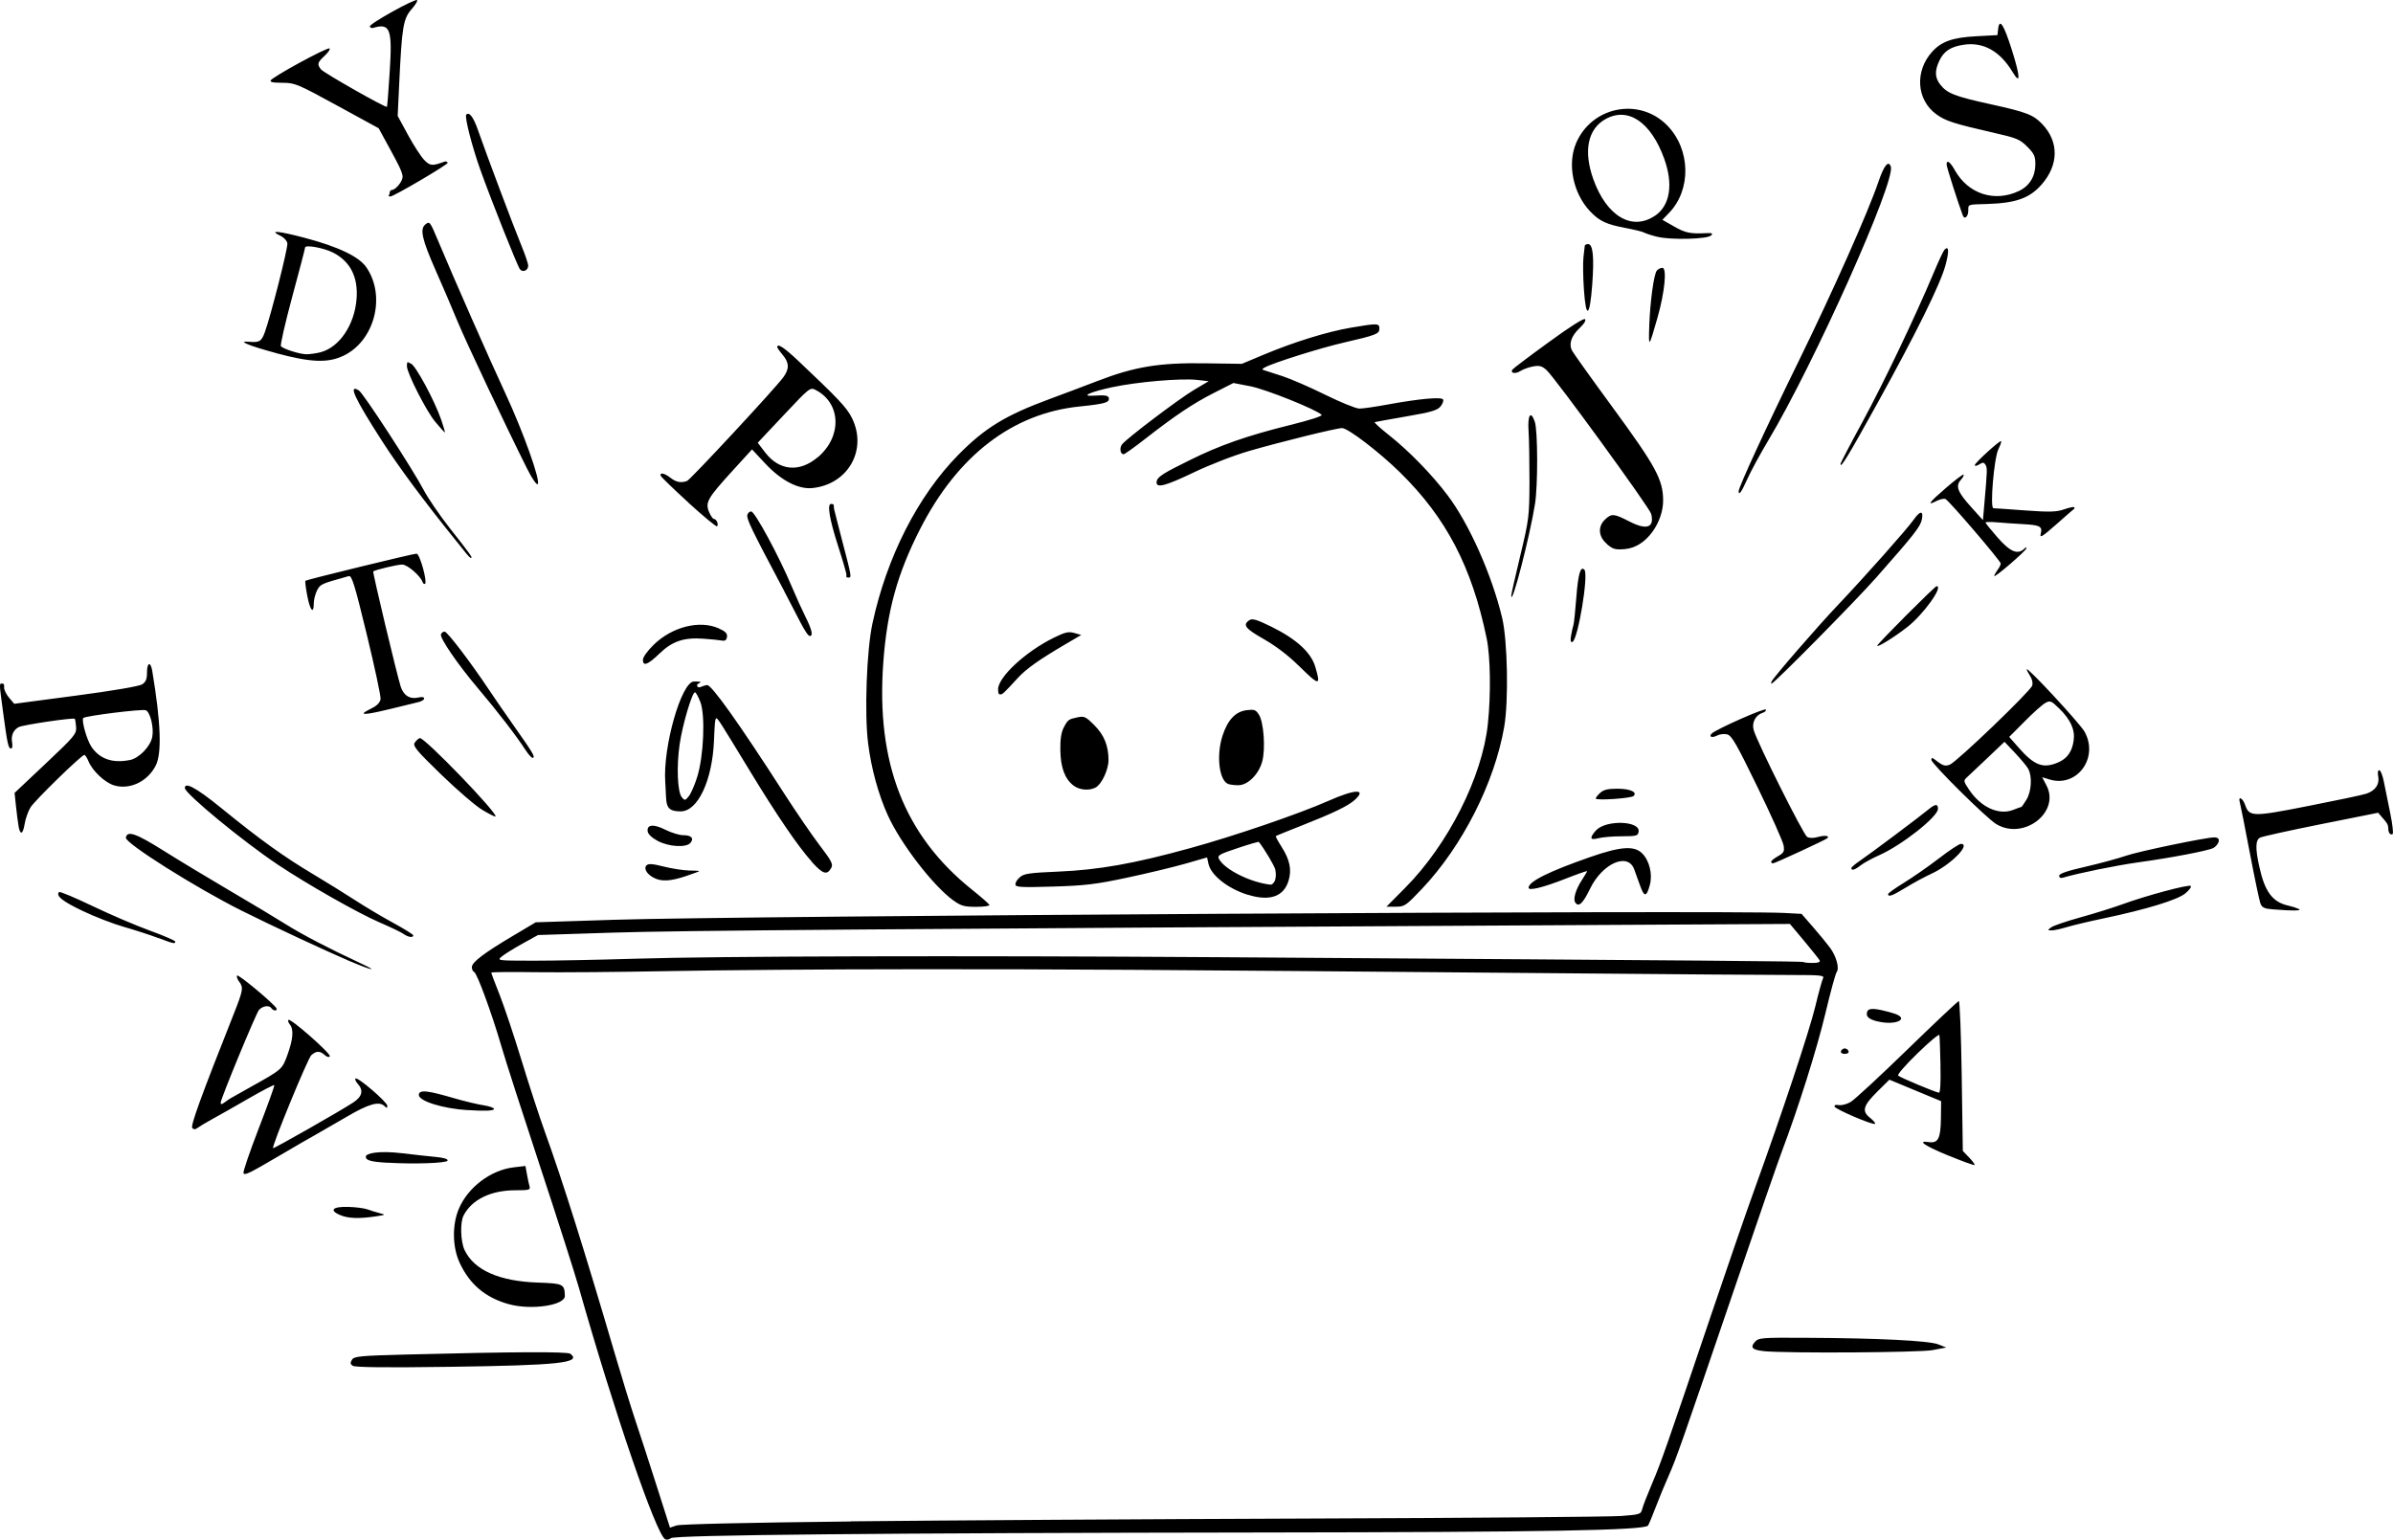 <?xml version="1.0" encoding="UTF-8"?>
<svg xmlns="http://www.w3.org/2000/svg" id="Calque_1" data-name="Calque 1" version="1.1" viewBox="0 0 3496.7 2250">
  <defs>
    <style>
      .cls-1 {
        fill: #000;
        stroke-width: 0px;
      }
    </style>
  </defs>
  <path class="cls-1" d="M971.9,2249.4c-13.5-8.4-74.6-186.5-126-367.6-6.2-21.7-31.7-101.5-56.7-177.2-25-75.7-50.5-154.8-56.6-175.8-14.3-49-35.7-107-39.8-108.4-1.8-.6-3.3-3.8-3.3-7.1,0-7.2,17.8-20.7,61.7-46.7l31.6-18.8,115.5-3.7c180.6-5.8,1624.6-14.2,1708-10l26.2,1.4,16.7,19.2c9.2,10.6,20.4,24.2,24.9,30.3,9.3,12.7,14,30.1,9.6,35.7-1.6,2.1-9,29-16.3,59.8-12.4,52.1-39.7,138.7-63.6,201.9-5.6,14.8-36.2,103.1-67.9,196.2-80.9,237.1-86,251.7-97.8,278.4-5.8,13.1-14.3,33.7-18.9,45.9-4.6,12.2-9.6,24-11,26.4-4.5,7.1-150,9.7-563.6,10.2-552.8.7-858.7,3.6-864.3,8.3-2.5,2.1-6.2,2.8-8.3,1.5h0ZM1243.2,2223.2c134.9-1.4,436.7-3.3,670.8-4.1,234.1-.8,438.7-2.5,454.6-3.7,27.8-2.1,29.1-2.5,31.1-10.4,1.1-4.5,7.6-21.2,14.4-37.1,13.2-31,21.5-54.7,86.8-248,23.2-68.7,51.7-151.3,63.4-183.5,39.6-109.4,79.5-229.3,88.3-265.8,4.8-20,9.9-38.5,11.3-41.1,2.2-4.1-3.6-4.7-43.8-4.7s-170.2-1.1-321.6-2.4c-640.1-5.5-751.4-6.2-965.1-6-123.6,0-283.8,1.3-356,2.7-72.2,1.4-160.1,2.1-195.4,1.6-35.2-.5-64.1-.3-64.1.7s5.5,15.7,12.3,32.7c6.7,17,21.1,60.1,32,95.8,10.9,35.7,26.2,82.7,34.1,104.4,25.7,71.1,57.8,173.1,102.2,324.3,10.2,34.8,23.4,77.5,29.2,94.9,5.9,17.4,19.8,60.3,31,95.3l20.3,63.6,9.5-3.2c5.7-1.9,107.3-4.2,254.7-5.8h0ZM2658.8,1403.2c-1.3-2.2-11.6-15-22.8-28.5l-20.5-24.5-275.5,1.5c-1054.4,5.8-1348.6,8.1-1444.7,11.2l-109.1,3.5-22.8,12.6c-12.5,6.9-26,15.3-30.1,18.7-7.3,6.1-7.2,6.1,46.4,6.2,29.6,0,96.5-1.3,148.7-2.9,122.1-3.8,473.6-4.7,852.8-2.2,744.8,5,852.9,5.9,854.1,7.1.7.7,6.8,1.3,13.6,1.3s11.7-1,9.9-4h0ZM515.5,1996c-3.7-2.5-4-4.6-1.2-8.9,3.1-5.1,11.4-5.9,80.7-7.7q232-6,238.4-1.1c17.3,13.3-16.6,16.9-177,19.1-92.7,1.3-137.6.8-140.8-1.5h0ZM2577,1974.4c-16.5-1.6-20-5.4-12.7-13.4,5.5-6.1,9.3-6.4,75.7-6,104.7.5,178.7,4.2,192.3,9.6l11.6,4.6-20.2,3.8c-19,3.6-213.6,4.8-246.6,1.5h0ZM743.3,1905.8c-34.1-9.5-57.4-29.2-71.9-61-10.4-22.8-10.8-55.3-.9-78.4,13.4-31.5,46.6-56.5,80.1-60.5l17.2-2,2.2,12.2c1.2,6.7,2.9,14.7,3.8,17.8,1.5,4.9-.9,5.5-20.6,5.5-36,0-63.9,13.6-75.9,37-5.2,10.2-4.3,38,1.6,50.5,13.9,29.2,50.6,45.5,107.1,47.4,37.1,1.3,38.8,2.1,39.4,19.3.4,14-49.1,21.4-82.1,12.2h0ZM497,1775.7c-16.5-7.2-11-12.7,12.1-12,10.9.3,23.6,2,28.1,3.7,4.6,1.7,12.6,4.2,17.8,5.5,9,2.2,8.6,2.5-6.3,4.7-24.7,3.6-40.2,3-51.7-2h0ZM355.8,1714.3c-1-1.6,9-30.9,22.2-65.1,13.2-34.2,23.5-62.7,22.8-63.5-.7-.7-17.6,8.1-37.4,19.5-19.9,11.5-44,25.2-53.6,30.4-9.6,5.3-19.2,11.1-21.5,12.9-2.8,2.2-5.2,2.2-7.3,0-3-3,12.5-45.6,60.6-166.9,13.7-34.7,14.4-38.5,7.7-47.3-2.5-3.3-3.8-7.2-2.9-8.7,1.6-2.6,55.6,42.5,57.7,48.2,1.5,3.9-4.9,3.6-7.4-.3-3.1-5-12.8-3.7-18.3,2.4-4.2,4.7-56,130.1-56,135.6s6.8-2.1,15-6.8c8.3-4.7,20.7-11.7,27.7-15.6,47.7-26.6,47.2-26.2,55.2-48.4,8.1-22.6,9.1-36.6,3.1-43.8-2.1-2.5-3-5.5-1.9-6.5,2.9-2.9,62.6,49.6,60.4,53.2-1.1,1.8-4.1,1.1-7.4-1.8-7-6.4-12.5-6.3-19.7.3-5.1,4.6-58.1,133.5-55.8,135.8,1,1,98.6-54.5,117.2-66.8,13.1-8.6,15.3-17.7,6.6-27.2-2.9-3.2-4.4-6.7-3.3-7.8,2.9-2.9,46.4,34.4,46.4,39.8,0,3.6-.8,3.7-3.7.8-8-8-23-3.9-56.3,15.7-18.3,10.7-38.9,22.6-45.9,26.5-7,3.8-28.9,16.5-48.6,28.1-48,28.2-53.5,30.9-55.7,27.4h0ZM2847.7,1689c-35.5-14.6-47.3-22.7-29.4-20,13.7,2,17.4-5.1,17.8-34.3l.3-25.5-37.8-15.7-37.8-15.7-16.9,16.7c-21.4,21.1-23.8,29.1-11.5,38.9,5,4,8.4,8,7.5,8.9-2.4,2.5-57.9-21.1-59.2-25.2-.7-2.2,1.7-3,6.1-2.2,4,.7,11.7-1.2,17.2-4.4,5.5-3.1,42.7-37.5,82.7-76.4,40-38.9,74-70.9,75.5-71.2,1.5-.3,3.4,49,4.3,109.3l1.6,109.7,9.3,9.7c5.1,5.3,8.6,10.2,7.9,10.9-.8.7-17.7-5.4-37.6-13.6h0ZM2835.5,1556.7c-.5-22.2-1.2-42-1.6-44.1-.4-2.1-14.7,9.8-31.8,26.5-17.2,16.6-30,31.3-28.5,32.7,3,2.9,54.7,24.5,59.6,25,2,.3,2.8-14.5,2.2-40.1h0ZM566.1,1699.2c-24.1-1.4-31.6-3.5-31.6-8.8s19.7-9.1,53.2-5.1c16.9,2,39,4.5,49.1,5.4,11.9,1.1,17.9,3,17.2,5.4-1.2,3.7-49,5.3-87.7,3h0ZM683.2,1622.3c-36.2-2.3-71.2-13.2-71.2-22.2s16.7-5.3,50.6,4.5c15.7,4.6,35.5,9.3,44,10.6,8.5,1.3,15.4,3.7,15.3,5.4q-.4,4.1-38.7,1.6h0ZM2690.1,1536.1c.7-2.2,3.2-4,5.5-4s4.8,1.8,5.5,4c.8,2.3-1.5,4-5.5,4s-6.3-1.6-5.5-4h0ZM2743.6,1492.7c-13.2-3.2-17.8-7.6-15.1-14.5,2.2-5.7,12.1-5,37.7,2.4,25.9,7.6,4.9,18.7-22.6,12h0ZM510.7,1404.4c-34.5-14.7-114.9-52.2-158.2-73.9-66.7-33.4-170.1-98.6-168.6-106.4,2-10.7,14.4-6.5,54.7,18.8,22.6,14.2,66.2,40.5,96.7,58.4,30.6,17.9,67.7,40.2,82.5,49.5,24.3,15.2,62.4,35.1,110.3,57.4,26.7,12.5,14.6,9.8-17.4-3.8h0ZM230.7,1370.6c-11.3-4.3-33.4-11.4-49-15.9-15.7-4.4-43.1-15-60.9-23.5-29.6-14.1-39.7-22.2-34.4-27.6,1.1-1.1,23,8.1,48.7,20.4,25.6,12.3,63.4,28.5,83.8,35.9,20.4,7.4,37.2,14.7,37.2,16.1,0,3.7-2.3,3.2-25.3-5.5h0ZM589.5,1364.7c-3.5-2.5-19.2-10-34.8-16.7-31.7-13.7-105.4-55.5-148.5-84.3-51.3-34.2-136.1-104.1-136.1-112.1s11.9-4.5,54.9,30.6c54.7,44.6,90.5,70.3,133.4,95.8,18.3,10.9,45.3,27.7,60.2,37.3,14.8,9.7,40.1,24.7,56.1,33.4,16,8.7,29.1,16.9,29.2,18.2,0,3.9-7.5,2.7-14.5-2.2h0ZM2997.2,1355.2c3.1-2.4,22.4-9,42.7-14.6,20.3-5.6,47.8-14.2,61-19,34.6-12.7,97.6-29.6,100.3-26.9,1.3,1.3-2.3,6.2-7.9,10.8-11.3,9.5-56.4,23.3-120,36.7-21.1,4.4-45.3,10.2-53.8,12.8-8.5,2.6-18.3,4.7-21.7,4.6-6,0-6.1-.3-.6-4.4h0ZM3321.2,1328.9c-12-.9-15.8-2.6-18-8.1-1.6-3.8-8.7-37.5-15.8-75-7.1-37.4-13.7-70.5-14.6-73.6-2.8-9.6,4.4-6,7.8,4,6.1,17.6,10.9,17.7,92.4,1.6,40.8-8,78.9-16,84.5-17.9,13.3-4.2,19.9-13.8,17.6-25.4-1.1-5.3-.4-9,1.5-9s4.9,7.5,6.7,16.6c1.8,9.1,6,29.8,9.3,45.9,3.3,16.1,4.9,30,3.6,30.8-3.4,2.1-6.4-1.8-6.4-8.2s-3.4-9.5-7.4-14.3l-7.4-8.6-83.5,16.7c-45.9,9.2-86,18-89.1,19.7-6.7,3.5-7,15.6-1.1,42.3,8.1,37,19.4,52.1,43.1,57.2,4.3.9,10.8,3,14.2,4.5,6.7,2.9-7,3.2-37.3.8h0ZM1393.1,1315.9c-29.8-21.6-77.1-83.1-96-124.9-13.5-29.8-24.1-68.4-28.6-104.8-5.5-43.6-2.2-135.8,6.4-175.4,20.9-96.8,66.2-185.8,125.1-245.8,38.9-39.6,69-58,134.3-82.1,20.1-7.4,51.6-19.3,69.8-26.3,53.5-20.6,89.4-26.6,155.1-25.7l55.4.8,31.5-13.2c44.6-18.7,93.3-33.8,128.1-39.7,38.7-6.6,41.4-6.5,41.4,1.3s-4.1,9.5-52.2,20.6c-34.4,7.9-103.7,29.7-115.5,36.4-4.2,2.4-4.2,2.9,0,4.2,2.6.9,14.2,4.6,25.8,8.3,11.6,3.7,39.7,15.9,62.4,27.1,22.7,11.2,45.3,20.4,50.3,20.4s23.9-2.7,42.1-6.1c45.3-8.3,77.6-11.2,80.1-7.3,1.1,1.8-.5,6.3-3.6,10.2-4.6,5.7-13.6,8.4-49.8,14.6-24.3,4.2-45.2,8-46.4,8.4-1.3.4,8,8.8,20.6,18.8,29,22.9,62.9,57.6,85.8,88,31.4,41.5,64.6,116,79.7,178.8,8,33.3,9.7,121.3,3.1,159.7-14.2,81.8-61.1,174.2-119.9,236.4-23.8,25.1-25.6,26.4-38.6,26.4h-13.6l27.5-27.7c62.7-63.2,112.6-162.1,120.7-239.3,4.6-43.6,3.8-98.5-1.8-125.4-21.7-104.5-59-175.9-126.4-242.1-30.4-29.9-76.2-64.9-84.8-64.9s-90.8,20.4-135,33.2c-23,6.6-57.8,20.1-83.1,32.2-39.8,19-53,22.5-53,14s12.7-14.7,48-32.3c43.9-21.9,84.2-36,147.6-51.7,28.7-7.1,47.3-13.1,45.6-14.8-7.8-7.8-81.7-37.4-104-41.7l-24.9-4.8-28.5,14.5c-30.7,15.6-56.5,32.9-101,67.6-15.5,12.1-29.4,22-30.9,22-5.1,0-6.4-9.5-2.1-14.7,7.9-9.5,83.2-66.4,104.9-79.3l21.5-12.7-16.7-1.9c-23.7-2.7-87.7,2.8-124.6,10.7-32.4,7-46.9,13.7-26.6,12.3,17.4-1.1,22.1-.3,22.1,4.7s-5.1,7.3-42.7,11.1c-98.1,9.9-178.5,71.7-233.4,179.5-33.2,65.2-48.1,119.2-53.6,194.7-10.7,146.8,30.6,252.5,129.5,331.8,13.5,10.8,25,20.9,25.6,22.4.6,1.5-8.1,2.8-19.3,2.8-17.3,0-22.2-1.3-32.8-9h0ZM2301.6,1318.4c-3.1-5,1.1-18.9,9.8-32.2,4.2-6.5,7.7-12.4,7.7-13.1s-13.9,4.1-30.9,10.8c-33.4,13.1-54.6,18.3-54.6,13.4,0-9,29.3-23.7,89.6-44.7,44.9-15.7,64.8-17.1,76.4-5.5,10.6,10.6,15.4,30.3,11.2,46.1-4.8,17.9-8.2,18.1-14.3.9-2.9-8.3-6.8-19-8.6-23.8-9.3-25.2-46.6-8.6-64.6,28.7-10.5,21.8-16.8,27.4-21.8,19.4h0ZM1823.2,1307.6c-29.1-9.1-53.8-28.6-57.4-45.4l-2-9.2-31.6,9.1c-17.4,5-55.8,14.2-85.4,20.5-46,9.8-61.7,11.6-108.4,13-46.6,1.4-54.6.9-54.6-3.1s3-7.3,6.6-10.7c5.7-5.1,13.8-6.3,56.2-8.1,58.8-2.5,110.4-11.6,191.9-34.1,64.9-17.8,160.1-50.4,203.4-69.6,38.2-16.9,55.6-17.5,37.9-1.2-9.6,8.8-31.3,19.3-76.7,37.2-20.9,8.2-38.4,15.3-38.9,15.9-.5.5,3.4,7.7,8.7,16,11.8,18.7,14.8,33.1,10,49-7,23.4-27.6,30.6-59.5,20.6h0ZM1863.1,1286.2c1.5-3.9,1.5-10.9.3-15.7-1.9-6.5-15.2-28.9-23.9-40.1-.5-.6-14.5,3.4-31.1,9-27.3,9.1-29.9,10.6-27.1,16,8.3,15.4,46.2,34.3,75.2,37.4,2.2.3,5.3-2.8,6.7-6.6h-.1ZM2758.9,1306.6c0-1.3,10.3-8.7,22.9-16.4,12.6-7.7,35.6-23.7,51-35.5,15.4-11.9,30-21.5,32.4-21.5,15.5,0-14.6,30.6-43.1,43.7-9.6,4.4-26.3,13.4-37.2,20.1-19.6,12-26,14.4-26,9.6h0ZM955.6,1282.9c-10.5-5.4-15.4-13.8-10.8-18.4,2.7-2.7,9.1-2.2,25.3,1.9,11.9,3,28.4,5.5,36.7,5.7,8.3,0,15,.5,15,.9s-8.8,3.7-19.6,7.3c-22.3,7.5-35.6,8.3-46.5,2.6h0ZM3008.9,1279.8c0-3.1,11.9-7.2,38.8-13.3,21.3-4.9,48-12.2,59.3-16.1,17.9-6.2,116.3-26.7,128.5-26.7s5.4,11.9-1.3,15.5c-7.4,4-62.1,14.4-109.8,21-31.8,4.4-88.7,16-110,22.4-3.4,1-5.5,0-5.5-2.7h0ZM1186.1,1259.1c-19.6-21.7-51-67.7-90-131.9-44.8-73.6-47.2-77.5-49.4-77.5s-2.6,14.6-3.4,32.4c-2.4,58.4-23.6,103.6-48.6,103.6s-20.3-11.7-22.6-42.3c-3.8-51.4,23.6-147.5,42-147.5s4.5,2.3,4.5,5.1,1.6,4.4,5.5,2.8c3-1.3,7.1-2.5,9-2.7,6.4-.8,46.3,55.2,112.3,157.8,17.9,27.8,41.6,62.4,52.6,76.8,16.5,21.5,19.5,27.2,16.9,32.1-6.3,11.7-12.2,10-28.9-8.5h0ZM1018.7,1135.6c9.6-30.5,12.1-90.3,4.7-109.7-3-7.8-6.5-14.2-7.9-14.2-4.2,0-18.3,47.6-22.4,76-4.7,32.4-3.2,69.8,3.2,77.4,4.3,5.1,4.9,5,10.2-1.5,3.1-3.8,8.6-16.4,12.2-28h0ZM2705.2,1268.7c0-1.3,5.3-5.9,11.8-10.3,14-9.4,87.2-64.2,100-74.8,10.8-9,14.8-9.4,14.8-1.6,0,11.5-53.1,53.4-86.4,68-10.1,4.5-22,11-26.6,14.6-8.4,6.6-13.7,8.2-13.6,4h0ZM2588.1,1259.2c0-1.3,4.5-4.9,9.9-8,8.6-4.9,9.7-6.9,8.2-15.8-.9-5.6-18-43.9-38.1-85.2-30.7-63.2-37.7-75.3-44.3-77-4.4-1.1-11-.4-14.8,1.7-7.4,3.9-12.7,1.8-7.7-3,6.1-6.1,77.2-37.7,78.9-35,1,1.5-1.2,3.7-4.7,4.8-10.4,3.3-16.2,14.6-12.9,25.5,5.7,19.1,72.7,152.8,78,155.8,3.5,2,9.4,2,16.4,0,9.6-2.7,16.8-1.6,13.2,1.9-2.5,2.4-76.6,36.7-79.3,36.7s-2.7-1.1-2.7-2.4h0ZM961.3,1229c-8.6-4.6-14.3-9.9-14.9-14-1.5-10.2,8.6-11.2,26-2.4,8.6,4.3,20.2,7.9,25.9,7.9,11.9,0,16.2,4.5,10.6,11.2-6,7.3-31.4,5.8-47.6-2.7h0ZM2325.4,1223.9c0-2,3.3-7,7.3-11,15.1-15.1,63.9-13.3,61.7,2.3-.9,6.3-2.9,6.8-24.7,6.9-13.1,0-28.3,1.3-34,2.8-7.3,1.9-10.3,1.6-10.3-1h0ZM27.1,1207c-1-5.7-2.7-18.8-3.8-29.3l-2-19,45.3-42.7c42.4-40,45.3-43.4,44.6-53.5-.4-5.9-1.3-11.4-2-12.1-2.1-2-75.7,8.9-81.8,12.1-8,4.3-11.6,12.7-9.7,22.6.9,4.9.3,8.7-1.6,8.7-3.9,0-5.3-6.3-11.6-53.1-5.7-42.3-5.7-41.8-1.7-41.8s3.2,2.8,3.2,6.1,3.4,10.1,7.4,14.8l7.4,8.7,89.9-11.9c53.8-7.1,92.7-13.7,97-16.5,5.4-3.5,7.1-7.6,7.1-17.2,0-15.2,5.3-16.7,7.7-2.3,12.6,75.6,14.2,120.3,5,138.3-11.9,23.3-38,35.7-60.8,28.8-13.4-4-31.6-21.1-37.4-35.2-2.1-5.1-4.8-9.3-6-9.3-4.2,0-72.7,66.7-78.8,76.8-3.4,5.6-7.2,16.3-8.4,23.7-2.6,16-6.6,17.4-9.1,3.2h0ZM189.5,1110.8c13.7-2.8,30.3-19.8,33-34,2.6-13.6-3-36.4-9.5-38.9-5.4-2.1-89.5,8.4-91.4,11.4-2.6,4.2,5.3,32,12,42,11.9,17.8,31,24.4,55.8,19.4h0ZM2917.1,1204.4c-14-8.3-94.9-88.4-94.9-93.9s3.2-1.7,9.5,2.9c7.5,5.6,11.1,6.4,17.3,4.1,10.1-3.9,117.8-107.2,120.5-115.6,1.2-3.7,0-9.6-3-14-2.8-4.2-5-8.6-5-9.8,0-4.8,78.1,79.4,84.6,91.3,21.1,38.2-11.3,82-51.5,69.6l-10.5-3.2,6.3,12.1c20.3,39-33.2,80.4-73.2,56.5h0ZM2953.6,1179.3c.5,0,3.9-4.8,7.5-10.7,7.4-12,8.6-34.3,2.5-45.2-2.1-3.8-10.8-14.2-19.2-23.1l-15.4-16.3-24.1,22.9c-13.3,12.6-26.9,25.4-30.2,28.5-5.9,5.4-5.9,5.8,2.2,18.1,17.3,26.2,43.8,38.4,65.1,29.9,5.9-2.3,11.1-4.2,11.6-4.2h0ZM3006.9,1114.4c13.7-5.7,21-16,23.2-32.6,2.1-15.6-4.6-30.3-21.2-46.5-11.5-11.2-13.1-11.9-20.1-8.1-4.2,2.2-17.8,14.3-30.2,26.9l-22.7,22.8,13.4,15.3c23.2,26.4,35.9,31.3,57.6,22.2h0ZM705,1183.7c-9.8-5.8-36.8-29-60.1-51.6-36-34.9-41.9-41.9-39-46.6,1.9-3,5.2-6.1,7.5-6.9,6.1-2,115,110.8,110.6,114.6-.7.6-9.2-3.7-19-9.5h0ZM2331.7,1166.9c0-1.3,3-5.1,6.7-8.4,5-4.5,11.3-6,25.3-5.9,18.4,0,29.3,5.1,23.3,10.6-3.8,3.5-55.2,7-55.2,3.7h0ZM1568.4,1147.8c-12.6-9.9-18.6-26.3-19-51.6-.3-15.8,1.3-25.9,4.9-32.9,6.2-11.7,6.8-12.2,20.5-15.1,9.4-2,11.8-.9,24.2,11.5,14.4,14.4,20.7,30,20.8,51,0,14-10,35.4-18.8,40.1-9.6,5.1-23.9,3.8-32.6-3h0ZM1794.5,1145.6c-13.1-5.3-17.4-41.7-8.2-70.2,7.5-23.2,18.8-35.3,34.8-37.5,11.6-1.5,13.8-.8,18.4,6.4,7.1,10.7,9.9,50.2,4.9,68.4-5.2,19.2-21.4,35.1-35.4,34.8-5.8,0-12.4-1-14.6-1.9h0ZM767.9,1096.1c-12.1-19.1-41.4-57.2-69.6-90.4-29.3-34.6-55.8-73.3-54-78.7.7-2.2,3.2-4,5.4-4,3.9,0,37.4,43.9,65.1,85.4,7.5,11.3,23.2,34.1,34.9,50.6,29,41.2,32.3,46.6,29.2,48.5-1.5.9-6.4-4.3-11-11.6h0ZM532.1,1041.4c1-1,6.6-4.2,12.4-7.1,6.6-3.3,10.9-8,11.6-12.6.6-4-8.5-46.4-20.1-94.3-17.9-73.7-21.9-86.7-26.4-85.5-40.6,11.3-41.6,11.7-46.3,20.9-2.6,5.1-4.8,13.6-4.8,18.9,0,16.8-5.5,10.4-9.5-11-2.2-11.4-3.4-21.3-2.7-22,1.6-1.6,157.4-39.6,162.3-39.6s15.9,40.8,12.6,43.9c-1.2,1.1-2.9,0-3.9-2.7-3.2-9.1-22.1-25.3-29.6-25.3-7.1,0-40.2,7.9-42.3,10.1-1.2,1.2,34.4,150.2,40.1,168.2,4.3,13.4,13.9,19.1,26.6,15.9,4.6-1.1,7.7-.5,7.7,1.5s-3.9,4.3-8.7,5.4c-4.8,1.1-22.5,5.4-39.3,9.6-30.2,7.4-43.4,9.3-39.8,5.7h0ZM1458.4,1007.4c0-17.9,40.1-55.1,81.3-75.4,16.7-8.2,21.6-9.4,30.1-7l10.1,2.9-23.5,13.8c-38.3,22.5-56.6,35.5-68.9,48.8-20.8,22.6-22.6,24.3-25.8,24.3s-3.2-3.4-3.2-7.4h0ZM2588.6,996.1c1.9-5.3,67.1-80.5,97.6-112.6,37.9-39.9,100.8-110.7,110.2-124.2,9.2-13.2,14.5-13.4,11.9-.4-2.2,10.8-10.8,21.8-66.7,85.1-31.1,35.2-149.4,155-153.1,155.1-.6,0-.6-1.3,0-2.9h0ZM1897.5,972.7c-14.9-14.8-33.4-28.8-50.9-38.8-27.4-15.5-31.4-21-20.6-27.8,4.1-2.6,11.2-.4,32.1,9.9,36.4,18,57.6,37.5,63.8,58.4,8.5,28.6,6.2,28.4-24.4-1.8h0ZM939.5,964c0-3.7,6.9-13.3,15.8-21.9,26.9-26.2,67.2-36.3,95-23.8,9.9,4.5,12.7,7.4,12,12.4-.7,4.7-2.8,6.2-7.3,5.4-3.5-.7-15.4-1.9-26.6-2.7-29-2.2-45.9,3.5-64.9,21.8-17.1,16.5-24.1,19-24.1,8.7h0ZM2743.1,943.5c0-2.5,84.2-86.9,86.7-86.9,10.4,0-19.3,41.4-42.9,59.8-19.1,14.9-43.9,30.2-43.9,27.2h0ZM2295.7,928.8c1-5.8,2.5-12.7,3.4-15.3.9-2.6,2.8-21,4.3-40.8,2.6-33.9,6.1-45.9,11.7-40.2,6.6,6.6-9.4,102.9-17.5,105.6-2.6.9-3.2-2-1.9-9.3h0ZM1145.9,863.7c-48.2-90.8-55-105-53.9-111,.5-2.9,3.1-5.3,5.7-5.3,5.2,0,40.8,65.7,59,109.2,6.2,14.8,15.4,35,20.4,45,9.2,18.4,11.4,27.8,6.3,27.8s-18.4-29.6-37.6-65.7h0ZM2208.3,870.2c0-1.9,5.9-28.2,13.2-58.4,12.6-52.5,13.2-57.2,13.4-107.1,0-28.7-.5-62-1.3-74.1-1.7-24.2,3.1-31.6,9.1-14.2,4.4,12.7,4.6,92.5.3,119.9-7.7,48.3-34.7,152.5-34.7,133.9h-.1ZM1236.9,840c0-2.2-5.7-21.8-12.7-43.5-12.2-38-15.8-60.1-9.9-60.1s3.5,3.2,4.4,7.1c.9,3.9,6.7,26.8,13,50.8,12.6,48,12.8,49.7,8.3,49.7s-3.2-1.8-3.2-4h0ZM2914.1,841.8c0-1.5,2.2-5.4,4.7-8.8,2.6-3.4,4.7-7.7,4.7-9.5,0-3.6-74.3-90.5-80.5-94.1-2.1-1.2-7.8,0-12.7,2.4-15.6,8.1-12,2.9,13.1-18.7,13.4-11.6,25-20.3,25.8-19.5.9.9-1,4.3-4.1,7.8-8,8.9-4.7,17.6,15.3,39.7l17.1,19,2.2-25.3c4.2-47.9,4.3-51.1,1.5-55.6-2.3-3.7-4-3.8-9.2-.5-3.5,2.2-6.4,2.7-6.4,1,0-3.1,34.9-35,38.3-35.1,1.1,0-.6,5.3-3.8,11.8-6.4,13-12.6,86.2-7.3,86.3,1.6,0,22.4,1.4,46.3,3.2,35.9,2.6,45.8,2.3,56.8-1.5,7.3-2.5,14-4,14.8-3.2.8.8.9,1.9,0,2.4-.7.5-12.5,10.7-26,22.7-20.9,18.4-24.4,20.5-22.7,13.6,2.7-10.7-1-12.6-26.6-14-11.6-.6-28.4-1.8-37.6-2.6-9.1-.8-16.6-.6-16.6.3s8,10.8,17.8,22c18.4,20.9,29.2,25.5,38.9,16.3,2.6-2.4,3.7-2.6,3-.4-1.6,4.6-47.1,43.7-47,40.3h.1ZM668.2,792.5c-48.6-60.2-85-109.2-110-148.1-40.3-62.6-50.1-84-33.8-73.8,6.6,4.1,78.5,114.7,94.5,145.1,6.4,12.2,23.9,37.8,39,57,28.3,35.8,33.2,42.7,30.5,42.7s-9.9-10.3-20.1-22.9h0ZM2348.2,795c-12.7-10.7-13.8-25.5-2.8-35.9,9.6-9,12.8-8.7,35.8,3.1,25.1,12.9,36.6,8.8,31.5-11.3-2.2-8.9-140.6-199.1-152.9-210.1-6.7-6-10.3-7-19.6-5.3-6.3,1.1-14.6,4.2-18.6,6.7-7.1,4.6-15,3.3-11.8-1.9.9-1.5,24.5-19.4,52.5-39.7,31.1-22.8,52-35.9,53.7-34.2,1.8,1.8-1.2,6.8-7.8,13-12.4,11.7-16.2,23.3-10.9,33.3,2.1,3.9,28.5,40.9,58.8,82.2,63.6,86.8,74.1,106.2,74.1,136.7s-23.6,68.1-55.7,70.8c-14.1,1.2-17.6.3-26.4-7.2h0ZM1006,734.5c-21.7-19.8-40-37.5-40.6-39.3-1.7-5.3,5.8-3.7,14.4,3.1,8.2,6.4,15.5,7.8,24.2,4.5,4.9-1.9,127.4-133.7,140.4-151.2,9.2-12.4,9-21.4-.8-33.1-4.4-5.2-7.9-10.3-7.9-11.3,0-5.9,9.9.5,29.8,19.2,59.3,56,71.8,69.2,79.3,84.3,23.1,46.3-5.3,97-57.5,102.5-20.7,2.2-45.8-10.9-69.2-35.9l-19.2-20.6-29,31.8c-36.1,39.6-39.6,45.8-33.8,59.7,2.3,5.6,5.6,10.2,7.2,10.2,3.8,0,7.3,8.8,4.3,10.7-1.2.8-20-14.8-41.8-34.6h0ZM1195.3,668c35.3-30.2,33.8-78.7-3.2-98-8.3-4.3-8.8-3.9-46.6,36.3l-38.3,40.7,10.8,14.1c20.7,27.1,50.5,29.7,77.2,6.8h0ZM2540.6,717.8c0-6.1,40.2-93.3,87-188.7,50.9-103.9,102.4-219.6,117.5-264.3,7.9-23.2,14.5-31.1,17.8-21.3,7.2,21.5-112.3,288.5-179.2,400.4-11.7,19.6-25.5,44.9-30.5,56.2-8.4,18.8-12.6,24.7-12.6,17.8h0ZM770.8,686.1c-31.5-62.9-89.5-185.6-102.3-216.6-7.8-19-22.1-52.3-31.8-74.2-19.8-44.7-23.4-60.4-15.5-67,6.6-5.5,7-5.1,19.2,24.1,22.5,53.8,75,173,98,222.3,26.1,56.1,52,128.6,47.3,132.8-1.6,1.4-8.2-8.1-14.9-21.5h0ZM2689.3,678.2c0-1.4,14.4-29.1,32.1-61.5,30.7-56.4,77.7-155,104.5-218.9,6.9-16.5,13.9-31.4,15.5-33,6.4-6.4,6.9,2.3,1.4,22.7-7.4,27.5-42.2,98.2-99.5,201.8-41.9,75.8-53.9,95.7-53.9,89h0ZM635.9,616.3c-12.8-15.3-41.3-71.2-41.3-81.1s2.2-4.6,5.5-4c6.3,1.1,34.9,53.9,44.7,82.5,3.4,10,5.8,18.2,5.2,18.2s-7-7-14.1-15.6h0ZM403.1,515.9c-39.2-10.6-57.3-18.1-39.6-16.5,15.7,1.4,18.4-.3,23.4-13.7,8.9-24.6,34-123.3,33-130.1-.5-3.7-5.1-8.7-10.4-11.2-17.3-8.3-2.8-7,35.2,3,49.6,13.1,79.9,27.6,90.6,43.2,29.2,42.4,11.9,108.1-33.9,129.5-22.8,10.6-47.2,9.6-98.2-4.1h0ZM469,514.6c27.3-7.6,49-40,52-77.6,2.6-32-9.1-55-34.4-67.9-13.5-6.9-40.7-11.8-40.8-7.4,0,1.5-8.5,34.1-18.9,72.4-10.3,38.3-17.7,70.6-16.4,71.9,4.2,4.2,27.3,11.5,37,11.7,5.2,0,14.9-1.3,21.6-3.1h0ZM2409.9,476.6c1.3-36.1,6.7-75.8,11.1-81.2,1.8-2.2,5.4-4,8.1-4,7,0,3.4,36-7.3,73.4-12.5,43.7-13,44.2-11.9,11.8h0ZM2314.4,422.5c-1.2-17.9-1.5-39-.6-46.8.9-7.8,1.7-15.3,1.9-16.6.3-1.3,2.3-2.4,4.8-2.4,7.2,0,9.1,18.8,6.1,59.2-3.6,48.2-9.2,51.2-12.2,6.6h0ZM759.8,393.6c-3.7-4.7-41.8-100.5-57.6-144.6-12.3-34.2-23.7-78.7-20.9-81.5,4.5-4.5,10.7,3.9,17.4,23.4,11.1,32,52.2,141.5,63.4,168.5,5.3,12.8,9.7,25.9,9.7,28.9,0,6.9-8,10.4-11.9,5.2h0ZM2421.8,346.1c-8.8-2.2-17.5-5.1-19.5-6.3-1.9-1.2-14.2-4.2-27.3-6.7-28-5.3-38.1-10.1-51.6-24.4-24.9-26.4-33.5-68.9-20.3-99.7,23-53.5,92-67.1,132.7-26.1,34.6,34.9,36,94.2,3,128.3l-9.7,10,17,9.7c16.5,9.5,24.1,11,47,9.8,8.7-.4,10.3.3,7.3,3.3-5.4,5.6-59.2,6.9-78.6,2h0ZM2418.5,315.2c21.9-15,26.8-46,13.2-83.5-19.4-53.6-52.9-76-85.8-57.6-25.9,14.5-32.4,46.7-17.7,87.8,19.4,54.2,56.7,76.2,90.3,53.2h0ZM2868.1,314.9c-7.3-19.5-23.7-71.1-23.7-74.4,0-7.7,5.1-4.2,12.1,8.3,19.5,34.7,58,47.2,93.6,30.3,15.4-7.3,24-21.3,24-39.1,0-11.7-1.8-15.6-11.9-25.7-10.8-10.8-15.4-12.7-49.8-20.5-57.4-13.1-69.5-17-83-26.8-29.1-21.1-31.8-63.1-6-91.5,13.5-14.9,30-20.7,63.7-22.5l31.6-1.7,1-8.9c1.9-16.6,8.3-6.7,20.2,31,12.4,39.4,12.7,51.5.9,31.8-18.5-30.7-42.9-44.2-71.7-39.8-18.7,2.8-28.8,9.5-35.3,23.3-7,14.7-6.6,24.9,1.4,35,10.1,12.8,21,17.1,73.9,28.7,52.6,11.6,62,15.3,75.2,29.1,24.4,25.7,24,59.6-1.1,88.2-17.6,20-37.5,27.1-79.8,28.4-28.7.8-27.3.3-27.3,9.4s-5.5,13.9-7.9,7.5h0ZM569.3,282.3c0-2.6,1.4-4.7,3.2-4.7,5.6,0,15.8-12.5,15.8-19.3s-7.9-21.1-17.5-38.8l-17.5-32.1-60.8-33.2c-57.2-31.3-61.9-33.2-79-33.2s-18.2-1.4-18.1-3.2c0-4,82.6-49.1,86.1-47,1.4.9-1.7,5.6-7,10.6-10.7,9.9-11.4,12.3-5.6,19.9,3.8,5,94.6,56.6,96.5,54.8.5-.5,2.3-23.3,4-50.6,4.1-63.4.8-72.2-24.3-64.7-2,.6-4.1-.3-4.7-2.1-1.3-3.7,66.3-41.3,69.1-38.5,1,1.1-2.5,6.9-7.9,13-12.4,14.2-14.3,25.2-18.3,109.8l-2.2,46.4,15.2,28c8.4,15.4,19.1,31.9,23.8,36.6,8.5,8.6,11.4,8.8,29.8,2.1,1.7-.6,3.7.3,4.3,1.8.9,2.3-78.8,49.2-83.7,49.2s-1.2-2.1-1.2-4.7h0ZM569.3,282.3"></path>
</svg>
